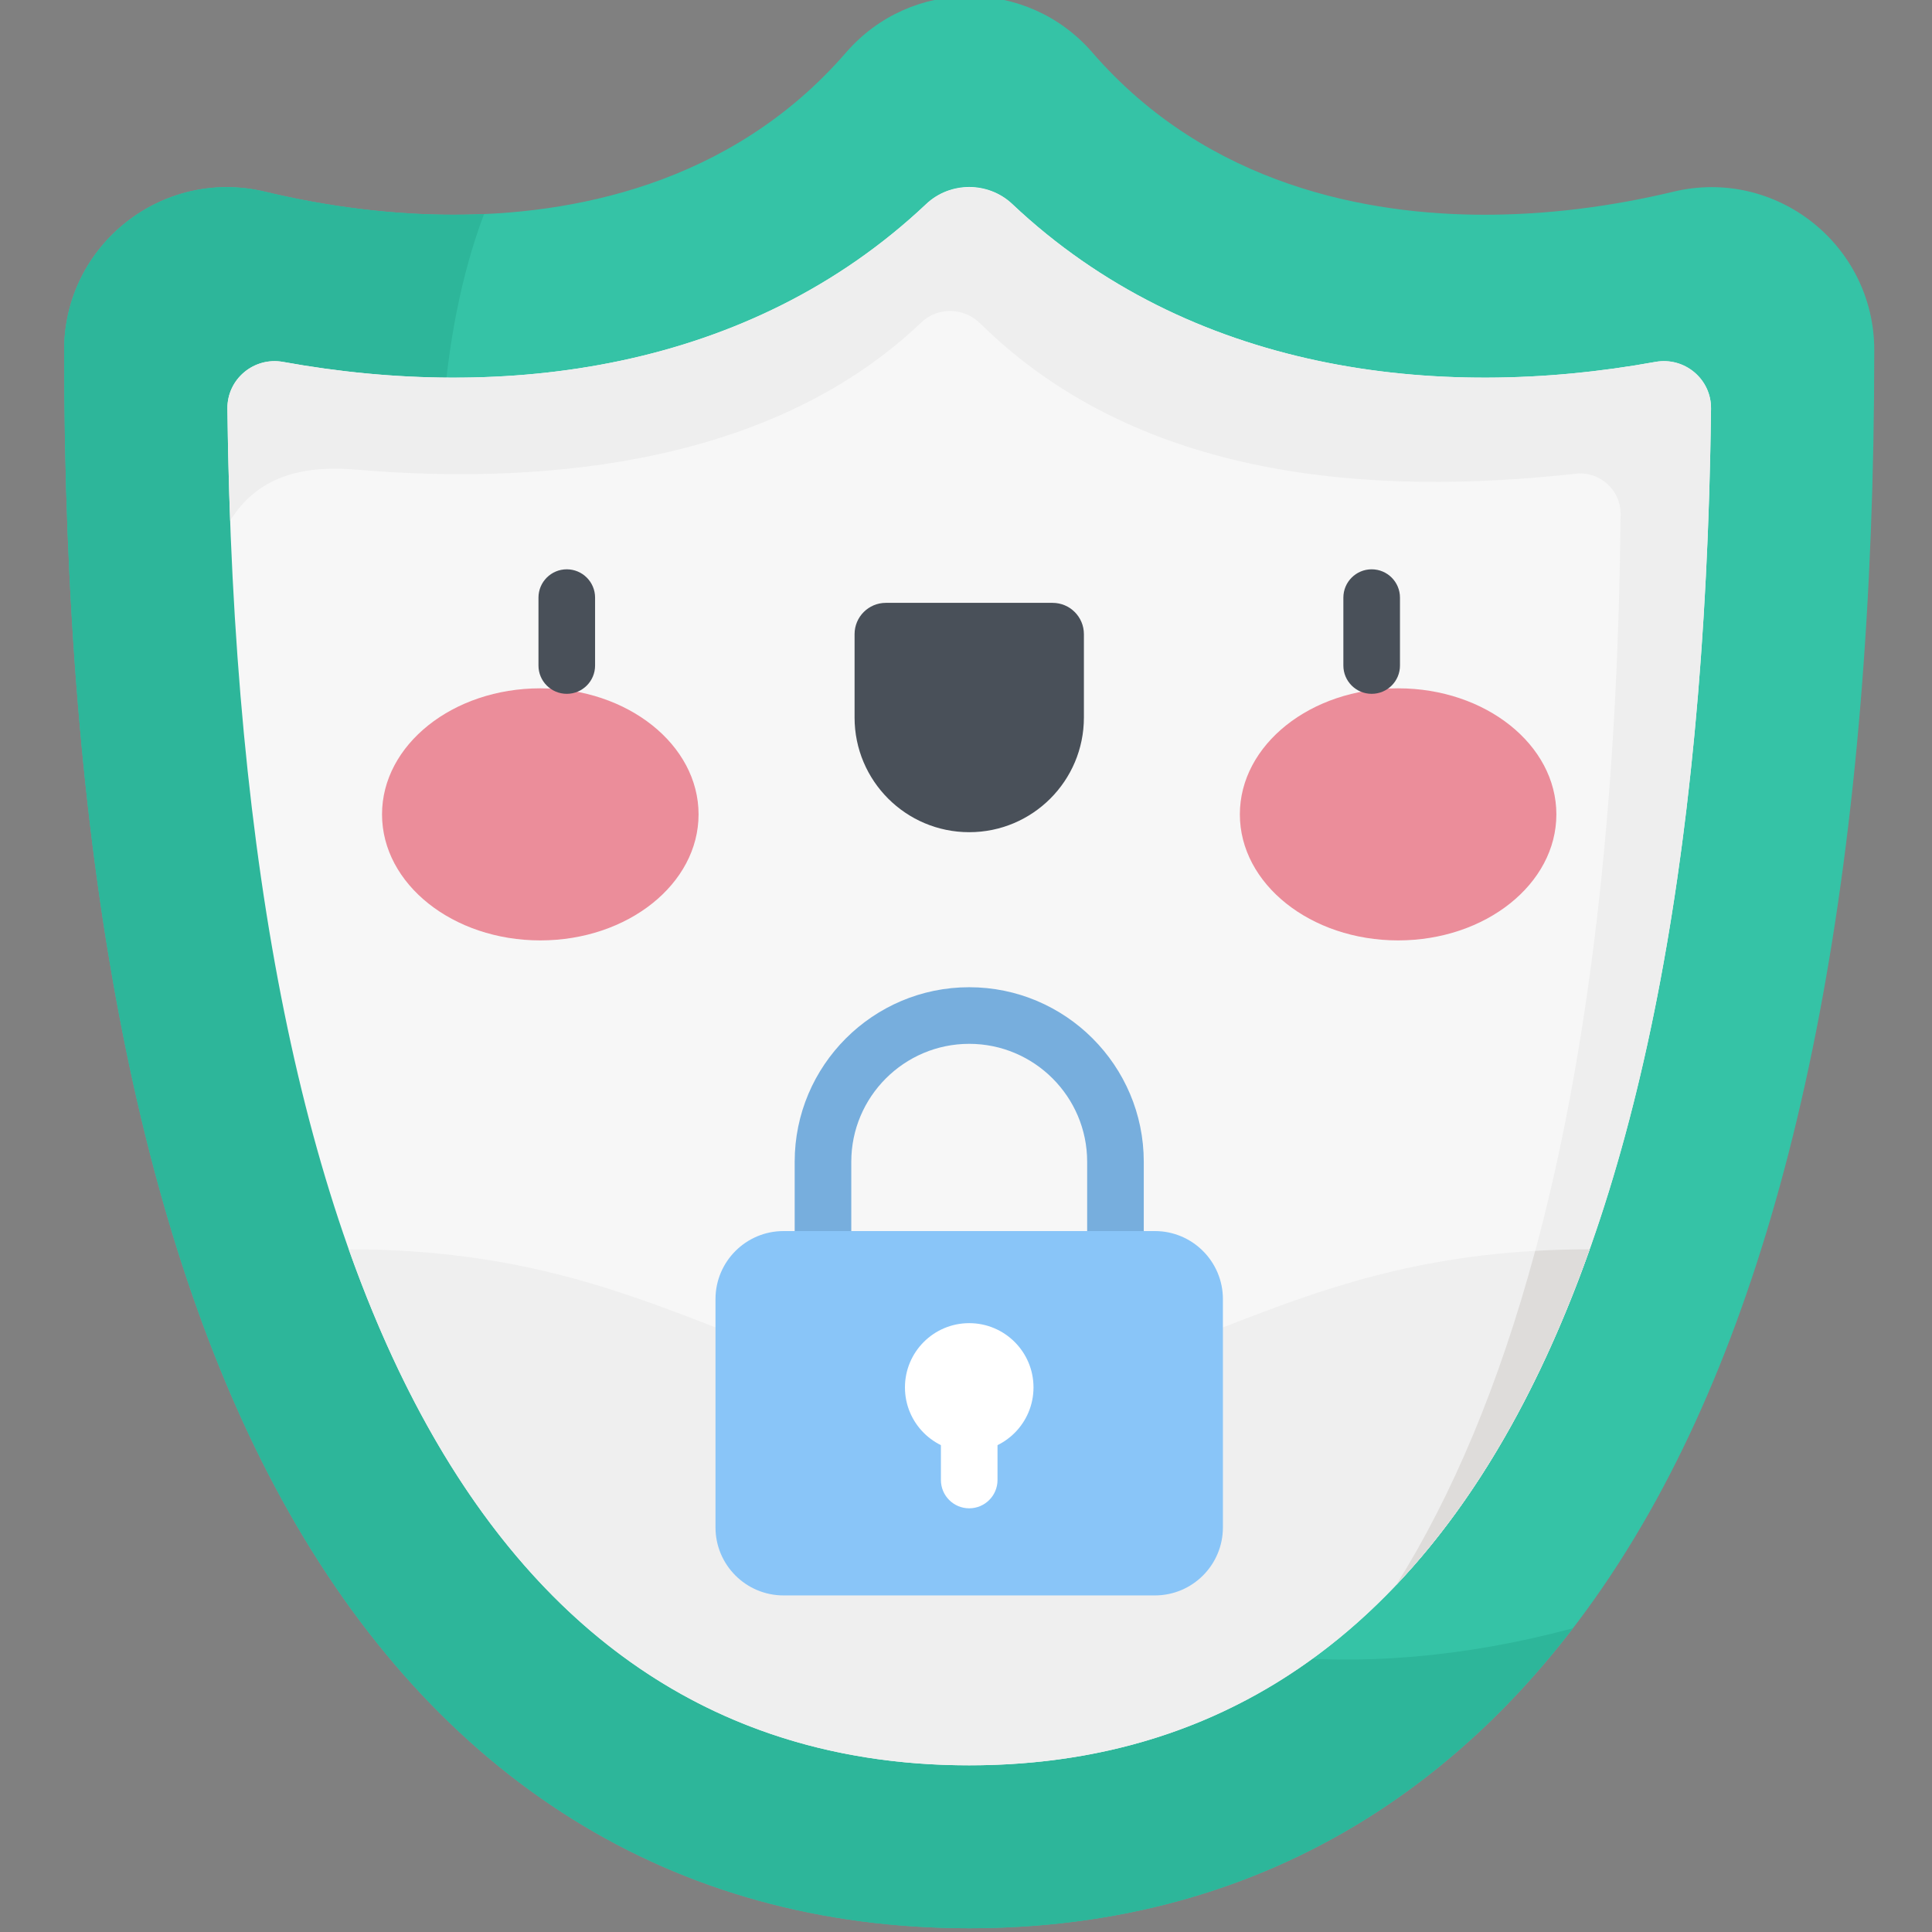 <svg width="80" height="80" viewBox="0 0 80 80" fill="none" xmlns="http://www.w3.org/2000/svg">
<rect x="0" y="0" width="80" height="80" fill="#808080" stroke="none"/>
<g clip-path="url(#clip0)">
<path d="M40.133 79.844C27.891 79.844 18.05 73.706 11.674 62.094C5.69 51.195 2.656 35.181 2.656 14.497C2.656 10.136 6.733 6.921 10.975 7.938C13.616 8.571 16.246 8.892 18.792 8.892C23.546 8.892 30.223 7.726 35.035 2.172C37.725 -0.932 42.541 -0.932 45.231 2.172C50.043 7.727 56.719 8.892 61.473 8.892C64.02 8.892 66.65 8.571 69.291 7.938C73.533 6.921 77.609 10.136 77.609 14.497C77.609 35.181 74.575 51.195 68.591 62.094C62.216 73.706 52.375 79.844 40.133 79.844Z" fill="#35C3A6"/>
<path d="M65.128 67.424C28.458 77.244 12.544 28.681 20.044 8.864C19.615 8.882 19.196 8.892 18.792 8.892C16.246 8.892 13.616 8.571 10.975 7.938C6.733 6.921 2.656 10.135 2.656 14.497C2.656 35.181 5.69 51.194 11.674 62.093C18.05 73.706 27.891 79.844 40.133 79.844C50.341 79.844 58.876 75.573 65.128 67.424Z" fill="#2DB69A"/>
<path d="M40.133 73.098C58.89 73.098 70.389 55.373 70.85 16.923C70.865 15.691 69.745 14.768 68.534 14.988C59.413 16.641 49.248 15.373 41.911 8.445C40.918 7.508 39.348 7.508 38.356 8.445C31.019 15.373 20.853 16.641 11.733 14.988C10.521 14.768 9.402 15.691 9.416 16.923C9.877 55.373 21.376 73.098 40.133 73.098Z" fill="#F7F7F7"/>
<path d="M14.728 19.445C23.071 20.155 32.191 19.033 38.15 13.351C38.835 12.698 39.912 12.726 40.587 13.392C47.231 19.941 56.918 20.529 65.245 19.616C66.243 19.506 67.116 20.289 67.106 21.293C66.915 41.721 63.632 56.349 57.818 65.624C65.902 57.093 70.56 41.111 70.85 16.926C70.865 15.7 69.76 14.765 68.554 14.984C59.429 16.643 49.254 15.379 41.912 8.446C40.94 7.529 39.328 7.529 38.356 8.446C31.015 15.378 20.84 16.643 11.716 14.985C10.51 14.766 9.402 15.7 9.417 16.925C9.435 18.507 9.475 20.051 9.531 21.562C10.737 19.59 12.774 19.279 14.728 19.445Z" fill="#EEEEEE"/>
<path d="M28.926 33.721C28.926 30.839 25.992 28.502 22.373 28.502C18.753 28.502 15.819 30.839 15.819 33.721C15.819 36.604 18.753 38.94 22.373 38.94C25.992 38.94 28.926 36.604 28.926 33.721Z" fill="#EB8D9A"/>
<path d="M64.446 33.721C64.446 30.839 61.512 28.502 57.893 28.502C54.274 28.502 51.34 30.839 51.34 33.721C51.34 36.604 54.274 38.94 57.893 38.94C61.512 38.94 64.446 36.604 64.446 33.721Z" fill="#EB8D9A"/>
<path d="M23.469 28.73C22.822 28.73 22.297 28.206 22.297 27.559V24.746C22.297 24.099 22.822 23.574 23.469 23.574C24.116 23.574 24.641 24.099 24.641 24.746V27.559C24.641 28.206 24.116 28.73 23.469 28.73Z" fill="#495059"/>
<path d="M40.134 34.459C37.512 34.459 35.386 32.333 35.386 29.711V26.259C35.386 25.543 35.966 24.963 36.681 24.963H43.585C44.301 24.963 44.882 25.543 44.882 26.259V29.711C44.882 32.333 42.756 34.459 40.134 34.459Z" fill="#495059"/>
<path d="M56.798 28.73C56.151 28.73 55.626 28.206 55.626 27.559V24.746C55.626 24.099 56.151 23.574 56.798 23.574C57.445 23.574 57.97 24.099 57.97 24.746V27.559C57.97 28.206 57.445 28.73 56.798 28.73Z" fill="#495059"/>
<path d="M40.133 73.098C51.819 73.098 60.687 66.217 65.825 51.731C53.242 51.731 49.13 57.431 40.133 57.431C31.136 57.431 27.023 51.731 14.441 51.731C19.579 66.217 28.447 73.098 40.133 73.098Z" fill="#EFEFEF"/>
<path d="M57.816 65.627C61.056 62.208 63.746 57.592 65.825 51.731C65.041 51.731 64.291 51.753 63.57 51.795C62.086 57.292 60.157 61.893 57.816 65.627Z" fill="#DEDCDA"/>
<path d="M46.189 52.148C45.541 52.148 45.017 51.623 45.017 50.976V48.106C45.017 45.414 42.826 43.223 40.133 43.223C37.441 43.223 35.25 45.414 35.25 48.106V50.976C35.25 51.623 34.725 52.148 34.078 52.148C33.431 52.148 32.906 51.623 32.906 50.976V48.106C32.906 44.121 36.148 40.879 40.133 40.879C44.118 40.879 47.361 44.121 47.361 48.106V50.976C47.361 51.623 46.836 52.148 46.189 52.148Z" fill="#77AEDD"/>
<path d="M47.821 50.976H32.445C30.889 50.976 29.627 52.238 29.627 53.794V63.245C29.627 64.801 30.889 66.063 32.445 66.063H47.821C49.377 66.063 50.638 64.801 50.638 63.245V53.794C50.638 52.238 49.377 50.976 47.821 50.976Z" fill="#89C5F8"/>
<path d="M40.133 62.456C39.485 62.456 38.961 61.931 38.961 61.284V59.109C38.961 58.461 39.485 57.937 40.133 57.937C40.78 57.937 41.305 58.461 41.305 59.109V61.284C41.305 61.931 40.78 62.456 40.133 62.456Z" fill="white"/>
<path d="M42.795 57.45C42.795 58.92 41.603 60.112 40.133 60.112C38.663 60.112 37.472 58.92 37.472 57.45C37.472 55.98 38.663 54.789 40.133 54.789C41.603 54.789 42.795 55.98 42.795 57.45Z" fill="white"/>
</g>
<defs>
<clipPath id="clip0">
<rect width="80" height="80" fill="white"/>
</clipPath>
</defs>
</svg>
